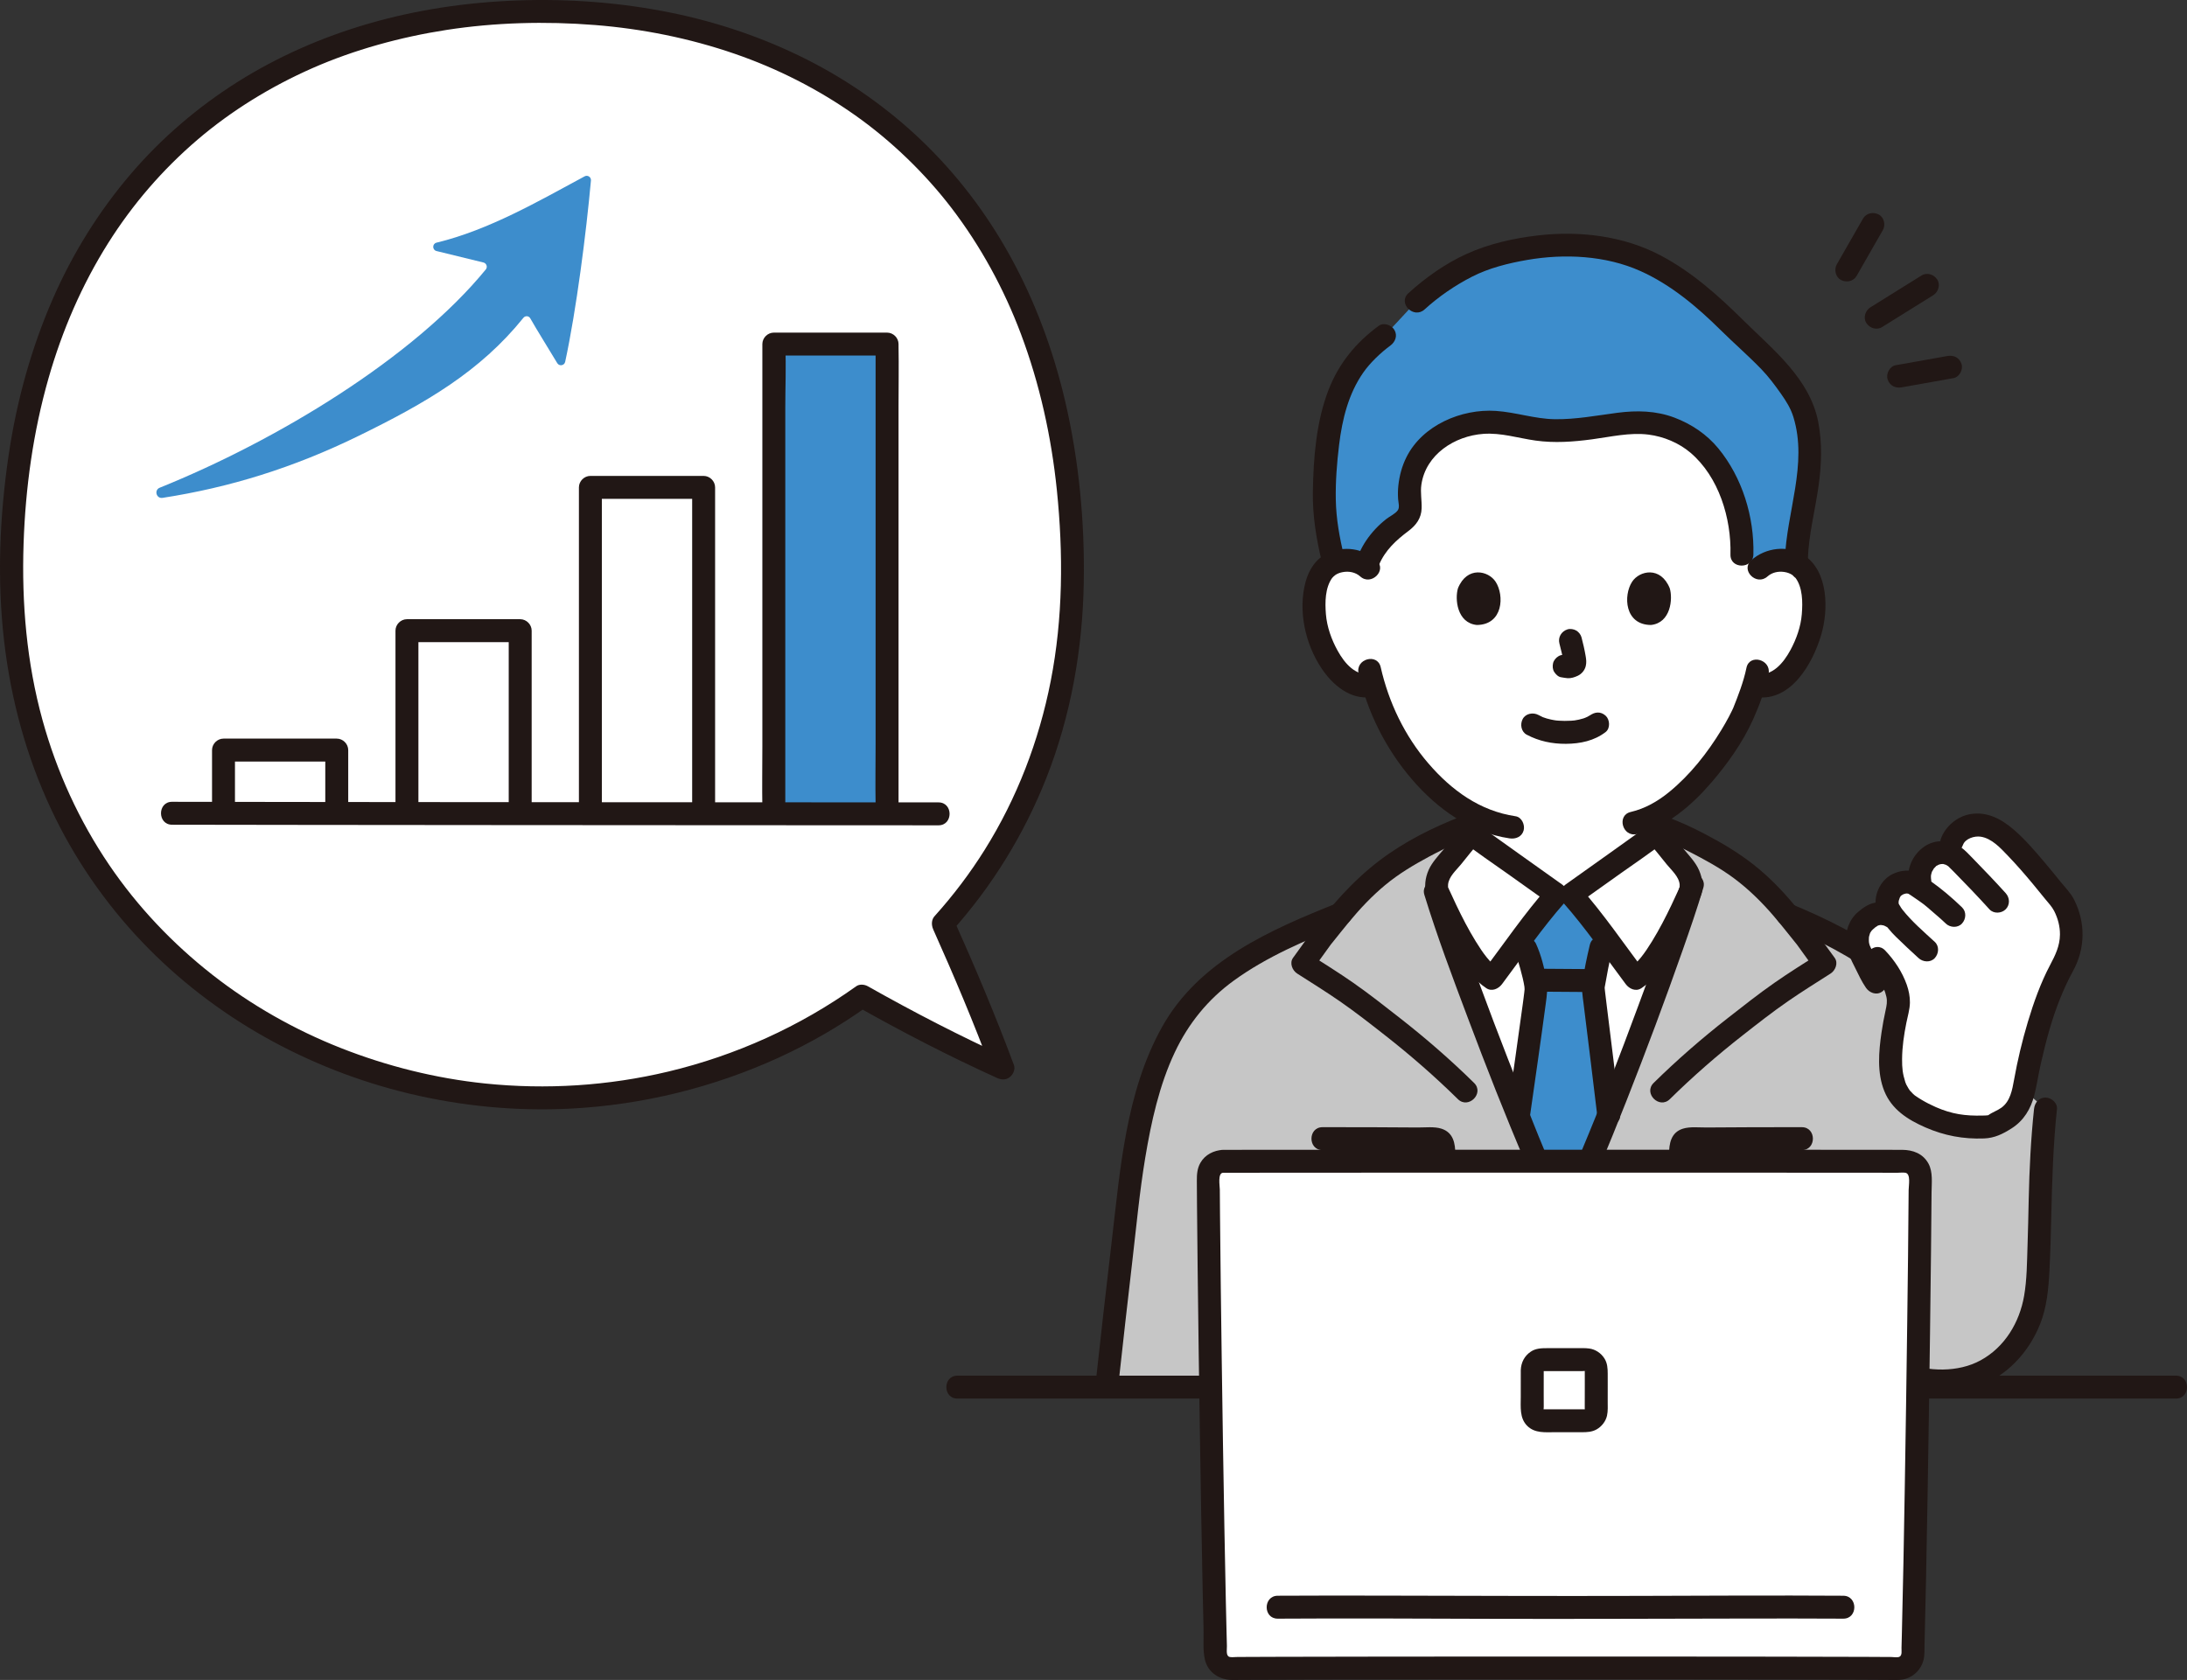 <?xml version="1.0" encoding="UTF-8"?><svg id="b" xmlns="http://www.w3.org/2000/svg" width="457.739" height="351.719" viewBox="0 0 457.739 351.719"><rect x="0" y="0" width="457.739" height="351.719" fill="#333333" stroke="none"/><defs><style>.d{fill:none;}.d,.e,.f,.g,.h{stroke-width:0px;}.e{fill:#211715;}.f{fill:#fff;}.g{fill:#3d8dcc;}.h{fill:#c6c6c6;}</style></defs><g id="c"><path class="f" d="M311.417,217.442c-4.687-12.257-9.015-24.314-10.976-30.72h.45c-.598-1.613.175-3.848,1.227-5.066,1.786-2.069,4.037-5.061,5.862-7.103.776.628,16.591,11.874,17.79,12.724h3.092c1.199-.85,17.014-12.096,17.79-12.724,1.826,2.042,4.076,5.035,5.862,7.103,1.051,1.218,1.825,3.454,1.23,5.066-4.784,15.444-20.2,56.35-25.682,66.448l-1.596-.007c-3.17-5.745-9.374-20.879-15.05-35.721Z"/><path class="f" d="M364.584,116.095c.177-5.348-1.047-10.718-3.592-15.762-1.423-2.82-3.295-5.58-6.157-7.801-2.861-2.22-6.816-3.864-11.08-4.04-2.081-.086-4.157.173-6.199.463-4.978.707-10.063,1.612-15.073,1.026-3.336-.39-6.5-1.432-9.875-1.579-5.528-.241-10.889,2.068-13.926,5.31-3.037,3.242-3.981,7.276-3.627,11.145.096,1.046.268,2.145-.344,3.101-.474.741-1.364,1.303-2.173,1.885-3.346,2.405-5.661,5.508-6.529,8.811-1.268-1.012-2.855-1.397-4.231-1.349-3.315.117-4.725,1.91-5.332,2.962-1.812,3.142-1.735,8.932-.519,12.514.861,2.537,2.272,6.418,5.673,9.201,1.508,1.234,3.78,2.014,5.882,1.472,1.541,5.234,4.33,11.551,9.23,17.415,3.521,4.214,7.207,7.429,11.266,9.559.004,2.311.004,4.125.004,4.125.776.628,16.591,11.874,17.79,12.724h3.092c1.199-.85,17.014-12.096,17.79-12.724v-4.052c9.604-5.175,17.178-18.228,18.554-21.961.472-.984,1.245-3.009,1.871-5.077.333.056.521.088.521.088,1.972.333,4.035-.422,5.436-1.569,3.401-2.783,4.812-6.664,5.673-9.201,1.216-3.582,1.293-9.372-.519-12.514-.607-1.053-2.017-2.845-5.332-2.962-1.523-.054-3.303.423-4.624,1.693l-3.648-2.902Z"/><path class="h" d="M346.652,174.552c1.826,2.042,4.076,5.035,5.862,7.103,1.051,1.218,1.825,3.454,1.227,5.066l.45-1.476c-4.18,14.124-20.462,57.485-26.129,67.923l-1.596-.007c-5.787-10.49-21.69-52.278-26.025-66.441h.45c-.598-1.613.175-3.848,1.227-5.066,1.786-2.069,4.037-5.061,5.862-7.103l-1.44-1.344-2.434.942c-4.279,1.998-9.981,5.026-13.007,7.217-4.66,3.374-7.638,6.565-10.457,9.975-14.515,5.769-26.731,11.568-33.729,22.196-4.93,7.49-7.87,17.38-9.86,30.27-1.44,11.07-3.58,29.68-5.38,46.13l-.046.469c44.198.002,125.324.002,178.81.002-.002-1.052-.002-1.716-.002-1.716,7.292-1.122,13.151-7.385,15.039-14.517.865-3.267,1.014-6.675,1.159-10.052.558-13.001.151-19.44,1.487-31.94l-33.217-29.275c-5.905-4.486-13.038-8.194-20.771-11.392-2.863-3.475-5.862-6.717-10.601-10.148-3.026-2.191-8.728-5.219-13.007-7.217l-2.721-.942-1.153,1.344Z"/><path class="g" d="M335.603,236.1c.357-.882.719-1.781,1.085-2.696-1.483-12.572-3.228-26.088-3.228-26.534,0-.84,1.129-6.431,1.601-8.4,0,0,.229-.956.615-2.563-2.612-3.454-5.314-6.945-6.814-8.633h-3.092c-1.611,1.812-4.606,5.703-7.389,9.394.642,1.323,1.021,2.103,1.021,2.103.643,1.326,2.074,6.733,2.1,8.242.013.73-1.827,13.566-3.687,26.68,3.491,8.587,6.666,15.869,8.652,19.467l1.596.007c1.736-3.197,4.467-9.482,7.541-17.069Z"/><path class="e" d="M234.074,289.937c.947-8.649,1.918-17.296,2.925-25.939.839-7.201,1.509-14.47,2.702-21.623,1.253-7.512,2.927-15.177,6.2-22.099,2.835-5.994,6.916-11.043,12.294-14.948,7.005-5.087,15.099-8.494,23.097-11.677,1.204-.479,2.047-1.604,1.676-2.952-.315-1.145-1.741-2.158-2.952-1.676-14.076,5.602-29.059,12.114-36.79,25.97-7.603,13.628-8.768,29.825-10.559,45.014-1.176,9.971-2.3,19.949-3.392,29.93-.141,1.29,1.204,2.4,2.4,2.4,1.415,0,2.258-1.106,2.4-2.4h0Z"/><path class="e" d="M455.42,288.008c-5.573,0-11.145,0-16.718,0-8.044,0-16.089,0-24.133,0-9.775,0-19.549,0-29.324,0-10.91,0-21.821,0-32.731,0-11.281,0-22.562,0-33.843,0-11.07,0-22.14,0-33.21,0-10.092,0-20.184,0-30.276,0-8.522,0-17.045,0-25.567,0-6.208,0-12.415,0-18.623,0-3.262,0-6.523,0-9.785,0-.274,0-.547,0-.821,0-3.089,0-3.094,4.8,0,4.8,2.435,0,4.87,0,7.304,0,5.575,0,11.15,0,16.725,0,7.995,0,15.989,0,23.984,0,9.805,0,19.61,0,29.414,0,10.859,0,21.718,0,32.577,0,11.328,0,22.656,0,33.984,0,11.028,0,22.056,0,33.084,0,10.144,0,20.288,0,30.432,0,8.501,0,17.003,0,25.504,0,6.233,0,12.466,0,18.699,0,1.108,0,2.215,0,3.323,0,3.089,0,3.094-4.8,0-4.8h0Z"/><path class="e" d="M425.721,232.183c-.665,6.288-.972,12.584-1.112,18.904-.072,3.242-.136,6.485-.247,9.726-.119,3.48-.118,7.038-.713,10.477-.967,5.585-4.043,10.74-9.107,13.508-4.736,2.589-10.963,2.37-15.917.537-5.588-2.067-10.567-5.7-15.201-9.363-1.016-.803-2.403-.992-3.394,0-.834.834-1.022,2.586,0,3.394,4.684,3.702,9.499,7.201,14.979,9.634,5.803,2.576,12.7,3.437,18.812,1.325,6.157-2.127,10.802-7.161,13.182-13.135,1.414-3.55,1.757-7.439,1.949-11.223.19-3.749.295-7.502.379-11.255.17-7.531.399-15.032,1.191-22.529.137-1.291-1.201-2.4-2.4-2.4-1.411,0-2.263,1.105-2.4,2.4h0Z"/><path class="e" d="M373.476,193.822c7.113,2.952,14.057,6.505,20.217,11.158,1.035.782,2.684.165,3.284-.861.719-1.23.177-2.5-.861-3.284-6.508-4.916-13.856-8.527-21.363-11.642-1.198-.497-2.639.537-2.952,1.676-.379,1.381.474,2.453,1.676,2.952h0Z"/><path class="e" d="M306.283,172.855c-1.158,1.308-2.248,2.674-3.342,4.035-1.084,1.349-2.353,2.642-3.298,4.091s-1.489,3.338-1.32,5.066c.095.974.46,1.791.856,2.662,1.863,4.094,3.806,8.182,6.279,11.949,1.535,2.339,3.272,4.669,5.633,6.233,1.169.774,2.542.128,3.284-.861,4.301-5.738,8.361-11.699,13.094-17.057,1.089-1.232.823-2.841-.486-3.769-2.986-2.117-5.966-4.243-8.946-6.368-1.928-1.375-3.856-2.751-5.781-4.132-.66-.473-1.319-.947-1.977-1.423-.278-.201-1.526-1.16-.6-.424-1.014-.806-2.404-.99-3.394,0-.836.836-1.02,2.583,0,3.394,2.927,2.326,6.072,4.407,9.114,6.577s6.103,4.354,9.161,6.522l-.486-3.769c-5.005,5.666-9.314,11.984-13.845,18.029l3.284-.861c-.119-.076-.235-.156-.349-.239.194.155.181.142-.04-.038-.243-.206-.476-.423-.703-.647-.434-.43-.839-.889-1.227-1.361-.792-.965-1.611-2.219-2.333-3.392-1.514-2.46-2.841-5.035-4.084-7.641-.433-.909-.854-1.823-1.271-2.74-.138-.304-.299-.607-.418-.919-.027-.069-.082-.137-.098-.208.123.526.078-.207.087-.331.123-1.699,1.745-3.066,2.734-4.293,1.272-1.577,2.524-3.171,3.867-4.688,2.041-2.306-1.342-5.713-3.394-3.394Z"/><path class="e" d="M344.955,176.249c1.343,1.517,2.596,3.111,3.867,4.688.989,1.226,2.611,2.595,2.734,4.293.009.124-.036.857.087.331-.016.068-.073.143-.098.208-.12.312-.28.614-.418.919-.416.917-.837,1.831-1.271,2.74-1.243,2.606-2.57,5.18-4.084,7.641-.722,1.173-1.542,2.427-2.333,3.392-.387.472-.793.931-1.227,1.361-.226.224-.46.441-.703.647-.221.18-.234.193-.04.038-.114.083-.23.162-.349.239l3.284.861c-4.531-6.044-8.839-12.363-13.845-18.029l-.486,3.769c3.058-2.168,6.11-4.345,9.161-6.522s6.187-4.251,9.114-6.577c1.016-.807.843-2.551,0-3.394-1.003-1.003-2.376-.809-3.394,0,.923-.734-.324.224-.6.424-.658.476-1.317.95-1.977,1.423-1.924,1.381-3.852,2.757-5.781,4.132-2.98,2.125-5.96,4.251-8.946,6.368-1.309.928-1.574,2.537-.486,3.769,4.733,5.358,8.793,11.319,13.094,17.057.743.991,2.103,1.643,3.284.861,4.199-2.782,6.823-7.855,9.062-12.216.927-1.806,1.793-3.642,2.633-5.49.232-.512.484-1.019.697-1.539.714-1.744.416-3.73-.308-5.419-.766-1.786-2.202-3.186-3.409-4.684-1.271-1.577-2.524-3.171-3.867-4.688-2.052-2.318-5.436,1.087-3.394,3.394Z"/><path class="e" d="M332.993,202.893c-3.712-.001-7.423-.078-11.134-.079-1.255,0-2.458,1.104-2.4,2.4s1.055,2.399,2.4,2.4c3.712.001,7.423.078,11.134.079,1.255,0,2.458-1.104,2.4-2.4s-1.055-2.4-2.4-2.4h0Z"/><path class="e" d="M332.746,197.833c-.608,2.563-1.158,5.166-1.537,7.773-.22,1.512.032,2.902.218,4.416.959,7.795,1.94,15.587,2.861,23.386.152,1.287.994,2.4,2.4,2.4,1.179,0,2.553-1.104,2.4-2.4-.911-7.717-1.88-15.426-2.83-23.138-.11-.893-.222-1.785-.324-2.679-.024-.214-.045-.429-.069-.643-.006-.052.005-.111-.002-.162-.084-.565-.087.417.002-.087.449-2.541.915-5.079,1.511-7.591.712-3.004-3.915-4.285-4.629-1.276h0Z"/><path class="e" d="M317.329,199.984c.097.214.079.169-.055-.133.049.127.096.255.141.384.072.23.155.456.228.685.205.643.391,1.292.567,1.943.346,1.281.687,2.582.881,3.896-.074-.496.01.169.006.36-.005.195-.038.392-.059.585-.041.37-.089.739-.137,1.109-.031.242-.063.484-.095.726-.01.078-.11.829-.059.449-1.013,7.543-2.114,15.075-3.183,22.611-.182,1.282.314,2.578,1.676,2.952,1.125.309,2.769-.385,2.952-1.676,1.123-7.916,2.279-15.828,3.336-23.753.228-1.713.446-3.15.153-4.865-.441-2.585-1.107-5.307-2.209-7.696-.543-1.177-2.242-1.47-3.284-.861-1.208.707-1.406,2.102-.861,3.284h0Z"/><path class="e" d="M351.876,184.608c-2.613,8.804-5.835,17.445-9.019,26.054-3.805,10.291-7.728,20.549-11.986,30.662.097-.231-.214.506-.253.597-.113.265-.226.531-.339.796-.234.546-.47,1.092-.707,1.637-.433.993-.872,1.984-1.322,2.97-.713,1.563-1.443,3.122-2.26,4.634l2.072-1.189-1.596-.007,2.072,1.189c-4.028-7.335-6.845-14.948-9.927-22.657-4.04-10.103-7.906-20.279-11.563-30.526-1.5-4.203-2.984-8.417-4.293-12.684-.904-2.944-5.539-1.689-4.629,1.276,2.68,8.733,5.915,17.311,9.131,25.857,3.821,10.154,7.769,20.269,12.046,30.24,1.579,3.682,3.16,7.401,5.09,10.917.405.738,1.243,1.185,2.072,1.189l1.596.007c.822.004,1.676-.455,2.072-1.189,1.652-3.057,3.021-6.274,4.386-9.467,2.056-4.812,4.018-9.664,5.935-14.534,4.105-10.427,8.036-20.928,11.745-31.503,1.509-4.304,3.007-8.62,4.305-12.994.881-2.968-3.75-4.235-4.629-1.276h0Z"/><path class="e" d="M377.121,235.987c-6.643,0-13.286.001-19.928.064-1.567.015-3.456-.22-4.965.252-2.501.782-2.895,3.116-2.898,5.386-.002,2.106-.043,4.217-.007,6.323.042,2.488,1.614,4.353,4.156,4.515,4.228.269,8.544.071,12.782.073,3.089,0,3.094-4.799,0-4.8-3.274,0-6.548-.019-9.823-.045-.771-.006-1.542-.013-2.313-.021-.108-.001-.391-.052-.487-.005-.347.172.059-.118.162.078-.006-.012.344.404.278.384.061.269.076.21.045-.178v-.352c.002-1.797.005-3.594.007-5.391,0-.438.001-.877.001-1.315,0-.148.039-.372,0-.514-.103-.381.046.05-.09.156-.335.259-.77.28-.181.297.312.009.628-.01.94-.014,1.453-.02,2.907-.033,4.36-.044,3.166-.023,6.331-.034,9.497-.04,2.821-.006,5.643-.007,8.464-.007,3.089,0,3.094-4.8,0-4.8h0Z"/><path class="e" d="M276.807,240.787c5.298,0,10.595.004,15.893.034,1.45.008,2.901.018,4.351.033.599.006,1.197.013,1.796.02.32.004.64.009.961.014.13.002.26.004.391.006.362.024.337,0-.074-.072-.19-.292-.272-.811-.326-.216-.032.349,0,.733.001,1.083.001.939.002,1.878.003,2.818,0,.804.002,1.608.003,2.413,0,.351-.049.743.001,1.092-.03.443,0,.449.09.019.13-.201.314-.302.554-.304-1.29.128-2.4,1.011-2.4,2.4,0,1.198,1.102,2.529,2.4,2.4,2.551-.254,4.1-1.953,4.156-4.515.046-2.105-.005-4.217-.007-6.323-.003-2.294-.397-4.573-2.898-5.386-1.494-.485-3.409-.237-4.965-.252-6.642-.063-13.286-.064-19.928-.064-3.089,0-3.094,4.8,0,4.8h0Z"/><path class="e" d="M329.586,266.981v-13.807c0-1.255-1.104-2.458-2.4-2.4s-2.4,1.055-2.4,2.4v13.807c0,1.255,1.104,2.458,2.4,2.4s2.4-1.055,2.4-2.4h0Z"/><path class="e" d="M349.502,230.115c4.82-4.745,9.896-9.17,15.218-13.342,3.121-2.446,6.247-4.903,9.51-7.158,2.916-2.016,5.924-3.887,8.911-5.794,1.013-.647,1.646-2.197.861-3.284-2.757-3.818-5.542-7.567-8.56-11.188-2.524-3.028-5.269-5.836-8.366-8.284-3.121-2.467-6.489-4.477-10.003-6.331-2.82-1.488-5.622-2.799-8.629-3.84-2.925-1.013-4.182,3.623-1.276,4.629.816.282,1.637.552,2.448.847.203.074.314.135.031.008.404.182.802.381,1.2.575.906.44,1.807.891,2.702,1.352,3.215,1.656,6.436,3.394,9.344,5.555,3.08,2.288,5.827,4.992,8.322,7.9,1.169,1.361,2.289,2.763,3.41,4.163.28.349.559.698.839,1.047.122.152.241.305.366.455.046.055.457.568.128.137.132.172.254.352.381.528l3.517,4.871.861-3.284c-3.115,1.99-6.254,3.941-9.287,6.056-3.354,2.338-6.571,4.884-9.791,7.401-5.433,4.248-10.616,8.749-15.532,13.588-2.205,2.17,1.19,5.564,3.394,3.394h0Z"/><path class="e" d="M308.524,226.72c-4.916-4.839-10.099-9.34-15.532-13.588-3.22-2.518-6.437-5.063-9.791-7.401-3.033-2.115-6.172-4.066-9.287-6.056l.861,3.284,3.037-4.206c.225-.312.449-.624.675-.935.05-.069.098-.14.15-.208.028-.038.103-.129-.023.034-.173.224.267-.321.31-.373,1.141-1.416,2.266-2.845,3.426-4.246,2.309-2.789,4.787-5.422,7.576-7.738,2.812-2.336,5.931-4.194,9.143-5.923,1.893-1.019,3.826-1.949,5.749-2.908.352-.176-.278.092.23-.111.266-.106.534-.207.801-.31l1.331-.515c1.208-.467,2.044-1.613,1.676-2.952-.317-1.154-1.737-2.147-2.952-1.676-5.998,2.32-12.011,5.337-17.144,9.239-5.644,4.291-10.426,9.736-14.569,15.473l-3.56,4.93c-.78,1.081-.147,2.64.861,3.284,2.986,1.907,5.995,3.779,8.911,5.794,3.263,2.255,6.389,4.712,9.51,7.158,5.323,4.172,10.398,8.597,15.218,13.342,2.203,2.169,5.6-1.223,3.394-3.394h0Z"/><path class="f" d="M327.394,242.698c-30.411.22-60.674.397-71.42.433-1.71.006-3.086,1.393-3.08,3.103.062,17.458.904,77.879,1.546,100.087.049,1.696,1.451,3.029,3.147,3.003,9.711-.15,39.789-.057,69.807.045,30.019-.103,60.096-.195,69.807-.045,1.696.026,3.098-1.308,3.147-3.003.641-22.208,1.484-82.629,1.546-100.087.006-1.71-1.37-3.097-3.08-3.103-10.746-.037-41.009-.213-71.42-.433Z"/><path class="e" d="M255.974,240.731c-1.929.11-3.753.999-4.736,2.729-.669,1.177-.746,2.439-.739,3.753.008,1.664.02,3.327.033,4.991.036,4.521.084,9.042.136,13.562.134,11.625.295,23.249.476,34.873.175,11.255.364,22.51.606,33.763.049,2.271.1,4.542.156,6.813.049,1.998-.178,4.286.279,6.239.646,2.762,3.097,4.279,5.817,4.264.626-.003,1.251-.012,1.877-.016,5.171-.034,10.343-.041,15.515-.051,8.24-.016,16.48-.024,24.719-.03,9.679-.007,19.357-.01,29.036-.009,9.627,0,19.255.004,28.882.012,7.95.007,15.9.015,23.85.033,4.688.01,9.377.014,14.065.054,1.022.009,2.026.052,3.019-.267,1.749-.561,3.147-2.051,3.61-3.828.283-1.084.204-2.302.234-3.417.118-4.431.215-8.862.305-13.293.236-11.583.427-23.166.601-34.75.171-11.35.325-22.701.448-34.051.045-4.141.086-8.283.114-12.425.013-1.978.327-4.29-.652-6.078-1.148-2.096-3.255-2.867-5.519-2.873-4.4-.011-8.799-.011-13.199-.013-7.77-.004-15.54-.007-23.31-.008-9.59-.002-19.18-.003-28.769-.003-9.869,0-19.737,0-29.606.002-8.573.001-17.146.003-25.719.007-5.82.002-11.641.005-17.461.012-1.355.002-2.71.003-4.066.007-3.088.01-3.094,4.81,0,4.8,3.78-.013,7.559-.011,11.339-.014,7.196-.005,14.392-.007,21.589-.009,9.174-.002,18.348-.004,27.522-.004,9.714,0,19.427,0,29.141,0,8.815,0,17.629.003,26.444.005,6.477.002,12.954.005,19.431.01,1.912.002,3.825.003,5.737.007.513,0,1.134-.094,1.638.004,1.16.225.671,2.661.665,3.607-.059,9.189-.174,18.377-.293,27.565-.152,11.757-.326,23.513-.525,35.269-.17,10.079-.349,20.158-.603,30.236-.023.929-.048,1.858-.073,2.787-.017.602.18,1.573-.442,1.872-.411.197-1.234.047-1.703.043-1.813-.015-3.627-.022-5.44-.029-6.344-.024-12.687-.034-19.031-.043-8.733-.012-17.467-.019-26.2-.022-9.644-.004-19.288-.005-28.933-.002-9.076.002-18.152.008-27.228.018-7.028.008-14.057.018-21.085.038-2.284.007-4.568.014-6.852.026-.754.004-1.507.009-2.261.015-.483.004-1.366.153-1.714-.142-.496-.421-.287-1.563-.304-2.168-.026-.943-.05-1.887-.073-2.83-.054-2.153-.103-4.307-.15-6.46-.112-5.141-.211-10.282-.304-15.423-.212-11.748-.394-23.496-.557-35.245-.14-10.14-.27-20.28-.36-30.42-.015-1.724-.029-3.448-.04-5.172-.005-.813-.48-3.453.666-3.519,3.071-.176,3.091-4.977,0-4.8Z"/><path class="e" d="M267.434,338.885c14.668-.091,29.337-.014,44.004.031,17.769.054,35.537-.027,53.307-.054,7.016-.011,14.032-.021,21.048.023,3.089.019,3.093-4.781,0-4.8-14.336-.089-28.674-.013-43.01.032-17.947.057-35.893-.029-53.84-.056-7.169-.01-14.339-.021-21.508.023-3.088.019-3.094,4.819,0,4.8h0Z"/><path class="e" d="M318.298,286.805c-.004,1.879-.006,3.758-.002,5.637.004,2.119-.287,4.447,1.358,6.082,1.596,1.586,3.788,1.325,5.843,1.323,1.85-.002,3.7-.001,5.551.003,1.087.003,2.136-.04,3.113-.586,1.052-.589,1.918-1.679,2.182-2.863.223-1,.146-2.074.149-3.093.003-.99.004-1.979.004-2.969,0-.904,0-1.808-.002-2.713-.002-1.131-.06-2.231-.687-3.22-.709-1.118-1.874-1.905-3.188-2.082-.863-.116-1.738-.074-2.607-.074-2.064,0-4.129,0-6.193,0-1.203,0-2.39.034-3.43.734-1.315.885-2.019,2.249-2.089,3.821-.056,1.256,1.144,2.456,2.4,2.4,1.348-.06,2.34-1.055,2.4-2.4.027-.61-.142.486.037-.078l-.097.251c.142-.222.119-.202-.069.062.158-.1.266-.125-.088.038.496-.229-.488.008.071-.044-.678.063.247.017.415.017.372,0,.744,0,1.116,0,1.537,0,3.073,0,4.61,0,.717,0,1.435,0,2.152,0,.204,0,.686-.078.872.008l-.279-.025c.256.083.229.067-.08-.046.492.202-.342-.204.063.053l-.16-.212c.128.231.126.197-.007-.101.173.545.05-.514.037.078-.007.305.001.611.002.917.001.763.002,1.525.002,2.288,0,1.577-.001,3.154-.01,4.73,0,.072.045.523-.004.567l.052-.27c-.021.118-.052.234-.093.347.105-.101.069-.464.004-.103l.158-.213c-.192.179-.163.166.086-.039-.55.144.381-.063.014.016-.352.075.604.023.007.007-.348-.009-.697-.002-1.045-.003-1.511-.003-3.022-.004-4.533-.003-.74,0-1.48.001-2.219.003-.3,0-.6.001-.9.002-.119,0-.415.048-.519-.006.305.047.37.047.193,0-.171-.054-.116-.029.164.074-.54-.228.413.272-.065-.05.187.264.209.285.067.063l.096.252-.053-.171c-.058-.266-.053-.235.013.094-.072-.065-.004-.655-.005-.763-.004-.847-.006-1.695-.008-2.542-.002-1.732,0-3.464.003-5.196.003-1.255-1.106-2.458-2.4-2.4-1.303.058-2.397,1.054-2.4,2.4Z"/><path class="g" d="M296.47,63.085c3.528-3.25,9.151-6.943,12.951-8.376,12.881-4.86,28.125-4.617,38.582,1.778,10.584,6.472,11.904,9.57,21.099,17.898,2.58,2.337,4.594,5.2,6.579,8.06,3.265,4.705,3.456,12.04,2.752,17.723-.742,5.991-2.482,11.868-2.454,17.92-.785-.425-1.803-.737-3.122-.784-1.523-.054-3.303.423-4.624,1.693l-3.648-2.902c.177-5.348-1.047-10.718-3.592-15.762-1.423-2.82-3.295-5.58-6.157-7.801-2.861-2.22-6.816-3.864-11.08-4.04-2.081-.086-4.157.173-6.199.463-4.978.707-10.063,1.612-15.073,1.026-3.336-.39-6.5-1.432-9.875-1.579-5.528-.241-10.889,2.068-13.926,5.31-3.037,3.242-3.981,7.276-3.627,11.145.096,1.046.268,2.145-.344,3.101-.474.741-1.364,1.303-2.173,1.885-3.348,2.406-5.663,5.511-6.528,8.812-1.268-1.013-2.856-1.398-4.233-1.35-1.039.037-1.891.238-2.589.529-1.544-6.094-2.201-10.654-1.965-16.247.701-16.596,3.661-24.83,12.558-31.298l6.69-7.203Z"/><path class="e" d="M281.332,116.519c-.958-3.915-1.673-7.845-1.749-11.884-.072-3.818.227-7.688.687-11.477.66-5.431,1.968-10.713,5.063-15.16,1.388-1.994,3.601-4.129,5.657-5.637,1.044-.765,1.564-2.083.861-3.284-.602-1.03-2.233-1.632-3.284-.861-4.775,3.501-8.36,7.874-10.506,13.417-2.573,6.644-3.16,14.22-3.28,21.281-.085,5.037.728,10.002,1.921,14.882.734,2.999,5.364,1.729,4.629-1.276h0Z"/><path class="e" d="M298.167,64.782c2.96-2.697,6.34-5.013,9.901-6.841s7.64-2.84,11.574-3.52c7.778-1.346,16.425-.944,23.705,2.327,6.365,2.86,11.829,7.456,16.745,12.324,2.806,2.779,5.818,5.383,8.558,8.221,1.521,1.576,2.828,3.327,4.086,5.115,1.095,1.555,2.056,3.067,2.62,4.896,3.046,9.872-1.453,19.947-1.776,29.854-.101,3.09,4.699,3.086,4.8,0,.17-5.212,1.516-10.262,2.242-15.405.627-4.441.79-8.921-.053-13.348-1.73-9.09-9.408-15.135-15.632-21.289-5.257-5.198-10.74-10.121-17.326-13.614-7.798-4.135-17.055-5.227-25.743-4.21-5.113.599-10.269,1.753-14.971,3.896-4.406,2.008-8.554,4.948-12.124,8.201-2.288,2.085,1.114,5.472,3.394,3.394h0Z"/><path class="e" d="M288.625,118.25c1.327-3.085,3.538-5.108,6.169-7.088,1.602-1.205,2.678-2.649,2.754-4.721.061-1.669-.297-3.294-.054-4.972.916-6.319,6.967-10.21,13-10.637,3.718-.263,7.253.895,10.897,1.406,3.95.554,7.87.266,11.807-.258,3.886-.517,7.935-1.491,11.87-.986,3.144.404,6.315,1.722,8.739,3.779,5.948,5.05,8.574,13.742,8.378,21.323-.08,3.09,4.72,3.088,4.8,0,.203-7.857-2.312-16.101-7.331-22.212-2.427-2.955-5.634-5.105-9.195-6.451-3.864-1.46-7.908-1.538-11.958-1.008-4.353.57-8.694,1.406-13.102,1.341-4.188-.062-8.168-1.466-12.332-1.738-7.194-.471-15.332,2.99-18.681,9.65-.955,1.899-1.485,3.873-1.712,5.98-.101.938-.113,1.884-.049,2.825.048.698.36,1.716-.047,2.32-.511.76-1.707,1.292-2.421,1.856-.81.64-1.577,1.329-2.281,2.084-1.397,1.5-2.584,3.2-3.395,5.086-.512,1.19-.353,2.573.861,3.284,1.012.592,2.769.336,3.284-.861h0Z"/><path class="d" d="M296.47,64.48c8.47-9.438,19.729-12.047,30.825-12.047,11.64,0,21.841,3.305,31.128,10.232,2.076,1.548,6.141,5.324,8.773,9.136,5.687,5.566,10.225,17.727,9.885,29.786-.045,4.71-.4,10.099-1.823,15.571"/><path class="d" d="M279.174,117.157c-1.423-5.76-2.023-10.187-1.796-15.571.701-16.596,4.57-24.083,12.558-31.298"/><path class="d" d="M346.063,150.788c-.587-1.217-1.335-2.355-2.219-3.377"/><path class="e" d="M319.56,153.826c2.553,1.348,5.301,1.92,8.188,1.902,2.981-.019,5.944-.626,8.325-2.482.995-.775.875-2.591,0-3.394-1.055-.969-2.332-.827-3.394,0,.744-.58.234-.183.042-.061-.161.103-.327.199-.497.288-.224.117-.779.249-.107.074-.231.06-.457.176-.685.249-.626.201-1.268.334-1.917.437.358-.057.127-.018-.099.005-.188.019-.376.034-.565.046-.454.029-.908.041-1.362.038-.407-.002-.814-.016-1.22-.044-.186-.013-.373-.028-.559-.046-.084-.008-.766-.128-.186-.018-.604-.114-1.201-.221-1.79-.397-.251-.075-.495-.165-.743-.25-.585-.2.429.213-.1-.037-.307-.145-.61-.296-.91-.454-1.11-.586-2.66-.318-3.284.861-.586,1.109-.324,2.658.861,3.284h0Z"/><path class="e" d="M326.386,134.722c.35,1.335.686,2.691.887,4.057l-.086-.638c.024.187.034.372.015.56l.086-.638c-.013.087-.032.169-.062.252l.242-.573c-.026.059-.053.109-.089.162l.375-.486c-.042.051-.081.09-.133.131l.486-.375c-.103.066-.211.119-.321.17l.573-.242c-.177.074-.352.128-.542.158l.638-.086c-.171.02-.338.019-.508,0l.638.086c-.192-.027-.38-.073-.572-.099-.319-.1-.638-.114-.957-.043-.319.014-.617.109-.892.285-.498.291-.973.862-1.103,1.434-.14.614-.11,1.304.242,1.849.312.484.835,1.022,1.434,1.103.465.063.916.18,1.389.201.74.032,1.423-.197,2.082-.501.822-.378,1.466-1.135,1.684-2.019.186-.751.108-1.386-.019-2.139-.221-1.307-.523-2.602-.859-3.885-.152-.579-.588-1.133-1.103-1.434s-1.273-.429-1.849-.242c-1.25.404-2.018,1.651-1.676,2.952h0Z"/><path class="e" d="M305.156,123.148c-.678,2.202-.236,7.267,3.935,7.698,5.513-.033,5.807-6.157,3.951-9.036-1.519-2.357-5.988-3.338-7.886,1.338Z"/><path class="e" d="M349.475,123.148c.678,2.202.236,7.267-3.935,7.698-5.513-.033-5.807-6.157-3.951-9.036,1.519-2.357,5.987-3.338,7.886,1.338Z"/><path class="e" d="M288.097,117.3c-2.79-2.503-6.794-3.089-10.204-1.502-2.464,1.148-3.949,3.466-4.638,6.028-1.614,6.004-.082,12.974,3.337,18.098,2.316,3.471,5.983,6.616,10.442,6.026,1.285-.17,2.4-.981,2.4-2.4,0-1.165-1.106-2.571-2.4-2.4-3.33.441-5.589-2.25-7.066-4.915-1.287-2.321-2.244-5.001-2.456-7.655-.197-2.471-.188-5.532,1.342-7.627.095-.132.076-.106-.055.078.1-.115.204-.227.313-.333.047-.042.531-.427.305-.268.496-.349,1.019-.538,1.614-.648,1.302-.241,2.671.015,3.671.912,2.294,2.057,5.699-1.326,3.394-3.394h0Z"/><path class="e" d="M369.929,120.694c.953-.855,2.239-1.128,3.491-.95.65.093,1.257.308,1.794.686-.146-.102.829.86.506.444,1.605,2.064,1.597,5.236,1.399,7.707-.207,2.598-1.132,5.212-2.37,7.496-1.472,2.717-3.759,5.522-7.152,5.073-1.287-.17-2.4,1.225-2.4,2.4,0,1.438,1.109,2.229,2.4,2.4,7.305.967,11.8-7.073,13.565-12.979,1.564-5.23,1.546-13.307-3.526-16.686-3.407-2.27-8.14-1.642-11.102,1.015-2.304,2.067,1.099,5.452,3.394,3.394h0Z"/><path class="e" d="M365.533,139.82c-.613,2.97-1.768,5.888-2.773,8.416-.135.34.234-.486-.007.008-.082.169-.156.342-.237.511-.201.423-.413.841-.632,1.255-.503.956-1.042,1.893-1.603,2.815-2.94,4.828-6.523,9.387-10.911,12.981-2.39,1.957-5.08,3.496-8.055,4.187-3.008.698-1.735,5.328,1.276,4.629,6.26-1.454,11.478-6.003,15.569-10.758,3.392-3.942,6.55-8.372,8.707-13.127.156-.343.302-.692.446-1.04.042-.101.249-.6.109-.273-.145.341.012-.015.037-.07.138-.305.265-.617.393-.926.175-.422.344-.847.504-1.275.739-1.971,1.379-3.992,1.805-6.056.622-3.015-4.003-4.304-4.629-1.276h0Z"/><path class="e" d="M284.352,140.951c1.865,8.215,5.721,15.891,11.219,22.273,5.319,6.173,12.173,11.078,20.379,12.299,1.28.19,2.58-.32,2.952-1.676.311-1.132-.386-2.76-1.676-2.952-7.492-1.114-13.404-5.427-18.261-11.064-4.962-5.759-8.307-12.761-9.985-20.155-.684-3.011-5.312-1.737-4.629,1.276h0Z"/><path class="e" d="M402.185,57.672c-3.567,2.222-7.135,4.443-10.702,6.665-1.065.663-1.577,2.173-.861,3.284.688,1.068,2.144,1.571,3.284.861,3.567-2.222,7.135-4.443,10.702-6.665,1.065-.663,1.577-2.173.861-3.284-.688-1.068-2.144-1.571-3.284-.861h0Z"/><path class="e" d="M407.599,74.535c-3.616.644-7.232,1.287-10.848,1.931-1.239.221-2.05,1.798-1.676,2.952.431,1.331,1.625,1.913,2.952,1.676l10.848-1.931c1.239-.221,2.05-1.798,1.676-2.952-.431-1.331-1.625-1.913-2.952-1.676h0Z"/><path class="e" d="M389.928,45.769c-1.825,3.187-3.651,6.374-5.476,9.561-.624,1.09-.292,2.675.861,3.284,1.142.603,2.617.303,3.284-.861,1.825-3.187,3.651-6.374,5.476-9.561.624-1.09.292-2.675-.861-3.284-1.142-.603-2.617-.303-3.284.861h0Z"/><path class="f" d="M433.526,196.326c.054-.871.018-1.717-.096-2.525-.189-1.339-1.207-4.217-1.88-5.052-3.551-4.409-6.625-8.264-10.23-11.939-.77-.784-1.886-1.729-2.743-2.416-1.542-1.237-3.581-1.837-5.547-1.633-1.52.158-3.977,1.742-4.495,3.499,0,0-.295,1.002-.721,2.444-1.463-.476-3.006-.129-4.183.867-1.513,1.279-2.149,3.324-1.785,4.96,0,0,.173.776.346,1.552l-1.341-.922c-1.325-.911-3.445-.521-4.737.752-.861.848-1.383,2.781-1.023,3.935.266.853.914,1.703,1.537,2.469-1.572-1.029-2.867-1.355-4.385-.786-.652.244-1.552.992-2.091,1.487-1.488,1.453-1.797,4.176-.951,6.021.459,1.002,2.588,5.384,3.422,6.563l2.719-1.725c1.479,2.394,2.395,5.117,1.84,7.328-2.714,11.818-1.566,17.446,2.474,20.275,3.297,2.309,8.076,4.046,10.701,4.306,1.06.105,5.918.406,6.834-.139,1.8-1.07,3.597-1.695,4.815-3.531,1.002-1.51,1.504-3.334,1.797-5.104.355-2.153,1.571-7.515,2.543-11.026,1.001-3.769,3.482-10.533,5.239-13.5,1.221-2.062,1.816-4.173,1.94-6.158Z"/><path class="e" d="M410.849,176.897c.469-1.327,2.403-1.926,3.706-1.728,2.321.353,4.134,2.359,5.68,3.97,1.824,1.9,3.551,3.889,5.235,5.914.873,1.05,1.734,2.11,2.593,3.172.651.805,1.401,1.573,1.874,2.5.8,1.567,1.23,3.291,1.212,4.939-.025,2.395-.978,4.321-2.069,6.386-1.978,3.74-3.441,7.859-4.653,11.905-1.186,3.958-2.154,8.035-2.884,12.102-.378,2.104-.792,4.496-2.631,5.838-.858.626-1.912.956-2.763,1.58-.539.395.506-.297.019-.005-.056.034-.5.096.063.009-.411.064-.84.066-1.255.076-3.649.09-6.389-.284-9.782-1.76-1.039-.452-2.054-.971-3.027-1.552-.471-.281-.93-.579-1.379-.894-.316-.222.412.37-.056-.044-.121-.108-.245-.212-.363-.324-.213-.202-.41-.415-.604-.635-.292-.331-.044-.05.009.023-.098-.134-.194-.27-.282-.411-.163-.262-.311-.527-.456-.799-.066-.123-.125-.254-.181-.381.205.465-.065-.194-.079-.238-.563-1.777-.683-2.931-.67-4.82.018-2.558.397-5.091.898-7.595.277-1.386.714-2.78.741-4.203.024-1.255-.239-2.563-.655-3.744-.952-2.697-2.557-5.108-4.516-7.178-2.128-2.248-5.518,1.15-3.394,3.394,1.665,1.76,3.098,3.897,3.639,6.288.226,1,.055,1.834-.16,2.816-.338,1.548-.633,3.105-.86,4.673-.58,4.003-.967,8.413.584,12.259s4.873,5.971,8.57,7.591c3.978,1.743,7.963,2.489,12.294,2.326,2.218-.083,3.921-.925,5.78-2.108,2.539-1.615,4.012-4.068,4.751-6.953.544-2.121.848-4.319,1.335-6.457.548-2.4,1.126-4.798,1.812-7.162,1.241-4.277,2.826-8.47,4.962-12.378,2.599-4.755,2.643-10.178.193-14.987-.683-1.341-1.83-2.49-2.771-3.653-1.089-1.347-2.184-2.689-3.302-4.012-2.031-2.403-4.105-4.849-6.492-6.909-2.599-2.242-5.572-3.872-9.126-3.283-2.729.452-5.256,2.587-6.171,5.175-.432,1.222.49,2.626,1.676,2.952,1.326.364,2.519-.45,2.952-1.676h0Z"/><path class="e" d="M419.787,186.98c-2.246-2.477-4.56-4.895-6.894-7.289-.794-.814-1.564-1.656-2.484-2.329-2.22-1.623-5.44-1.69-7.695-.092-2.547,1.805-3.781,4.834-3.182,7.898.249,1.273,1.77,2.001,2.952,1.676,1.329-.365,1.926-1.676,1.676-2.952-.052-.278-.054-.275-.004.008-.01-.145-.013-.29-.009-.435.023-.285.015-.293-.023-.026.024-.149.055-.297.092-.444.056-.221.12-.449.212-.659-.169.386.257-.397.306-.47-.143.16-.12.131.067-.086.108-.122.222-.238.342-.35.349-.351-.138.006.299-.221.138-.084.28-.16.426-.229-.204.089-.172.086.097-.01.152-.043.307-.078.463-.105-.245.039-.221.048.072.027.646.01-.319-.139.319.026.161.038.32.084.476.14-.183-.08-.14-.055.127.077.156.088.307.184.453.288-.246-.199-.315-.252-.207-.16.013.031.1.088.122.112.377.392.778.763,1.159,1.15,2.528,2.568,5.021,5.179,7.442,7.849.871.961,2.509.885,3.394,0,.956-.956.873-2.431,0-3.394h0Z"/><path class="e" d="M410.646,189.958c-2.073-2-4.314-3.907-6.671-5.561-1.049-.736-2.119-1.621-3.381-1.948-1.534-.399-3.147-.108-4.547.586-2.577,1.278-4.094,4.661-3.27,7.45.452,1.529,1.526,2.751,2.505,3.966.476.591.985,1.135,1.525,1.669,1.544,1.529,3.151,2.996,4.748,4.469.923.851,2.493.982,3.394,0,.85-.926.986-2.485,0-3.394-2.345-2.161-4.808-4.26-6.786-6.773-.168-.214-.023-.03.008.011-.095-.128-.189-.258-.279-.39-.152-.223-.265-.485-.425-.698-.223-.296.209.219-.026-.035-.006-.007-.09-.245-.077-.256.015-.014.007.534.017.13.004-.151.013-.31.006-.46-.015-.339-.103.401-.012.064.025-.094.038-.194.061-.289.033-.134.316-.853.075-.352.091-.188.234-.376.31-.566.088-.223-.075.111-.119.145.019-.015.386-.398.17-.193-.211.201.096-.066.162-.108.085-.054.173-.101.258-.153.364-.223.072-.047-.032-.008.123-.046.248-.089.374-.125.092-.026.195-.038.284-.07.321-.114-.403-.004-.067.004.094.002.189-.011.283-.011.128,0,.505.112.234.007-.323-.125.057.023.123.058.246.129-.155-.073-.158-.075.194.138.413.254.611.389.473.322.947.641,1.416.968.259.18.517.362.773.548.13.094.26.19.389.285.088.064.292.218.091.063.554.427,1.074.895,1.603,1.352,1.023.886,2.061,1.756,3.035,2.696.904.873,2.507.967,3.394,0,.867-.944.965-2.463,0-3.394h0Z"/><path class="e" d="M397.216,189.866c-1.537-.818-3.156-1.224-4.888-.857-1.344.285-2.421,1.065-3.45,1.937-1.867,1.584-2.762,4.161-2.494,6.577.206,1.852,1.067,3.441,1.885,5.084.704,1.415,1.379,2.903,2.282,4.205.713,1.03,2.136,1.601,3.284.861,1.024-.66,1.625-2.18.861-3.284-.723-1.044-1.279-2.219-1.851-3.348-.325-.641-.645-1.286-.959-1.933-.131-.27-.261-.54-.39-.811-.051-.108-.261-.632-.169-.352.113.343-.093-.347-.109-.41-.036-.145-.092-.703-.045-.108-.033-.424-.024-.833-.005-1.257.018-.181.011-.129-.021.155.022-.128.049-.254.08-.38.046-.188.106-.37.165-.555.175-.548-.236.361.063-.123.036-.059.423-.646.218-.382-.201.261.251-.24.306-.291.146-.134.301-.26.452-.388.408-.348-.224.115.195-.143.059-.036.703-.464.383-.268-.21.077-.171.065.116-.036.157-.05.317-.091.479-.122-.406.07.184.017.293.021-.467-.019.171.054.284.08.265.098.308.107.13.027.164.076.324.157.482.245,1.108.589,2.662.316,3.284-.861.588-1.112.323-2.654-.861-3.284h0Z"/><path class="f" d="M197.401,193.395c16.499-18.311,27.05-43.146,27.05-73.658C224.451,43.205,176.193,2.402,113.443,2.402S2.435,43.205,2.435,119.737c0,69.99,55.504,110.118,111.008,110.118,23.782,0,47.56-7.374,66.976-21.3,6.405,3.622,22.076,11.713,29.478,15.058-3.64-9.822-8.398-21.067-12.495-30.218Z"/><path class="e" d="M199.098,195.092c8.521-9.49,15.243-20.393,19.919-32.256,5.123-12.997,7.582-26.974,7.816-40.919.212-12.649-.992-25.427-3.857-37.757-2.484-10.692-6.323-21.116-11.649-30.725-4.89-8.822-11.083-16.967-18.368-23.948-7.104-6.808-15.246-12.549-24.023-16.992-9.031-4.571-18.698-7.85-28.614-9.857C129.79.506,118.983-.296,108.248.096c-10.56.386-21.129,1.941-31.28,4.904-9.569,2.793-18.821,6.838-27.257,12.162-8.337,5.262-15.916,11.754-22.325,19.247-6.714,7.849-12.199,16.689-16.33,26.152-4.579,10.488-7.61,21.561-9.271,32.878-1.874,12.769-2.416,25.892-.932,38.73,1.414,12.238,4.64,24.165,9.881,35.328,4.767,10.154,11.219,19.518,18.948,27.645,7.5,7.887,16.247,14.624,25.727,19.964,9.428,5.311,19.634,9.301,30.154,11.828,11.062,2.658,22.532,3.755,33.896,3.165,15.046-.782,29.863-4.424,43.56-10.693,6.533-2.99,12.766-6.602,18.613-10.778h-2.423c9.584,5.408,19.454,10.515,29.478,15.058.896.406,1.851.461,2.666-.188.699-.557,1.196-1.619.86-2.523-3.867-10.412-8.203-20.654-12.737-30.791-.529-1.183-2.251-1.465-3.284-.861-1.218.713-1.392,2.096-.861,3.284,4.366,9.76,8.53,19.62,12.253,29.644l3.526-2.71c-10.024-4.543-19.894-9.65-29.478-15.058-.698-.394-1.734-.492-2.423,0-11.831,8.451-25.217,14.494-39.356,17.867-12.534,2.99-25.533,3.814-38.348,2.488-10.27-1.062-20.549-3.624-30.214-7.441-9.578-3.783-18.724-8.961-26.836-15.314-8.302-6.502-15.66-14.247-21.585-22.975-6.295-9.273-10.99-19.531-13.969-30.332-3.325-12.055-4.383-24.486-3.966-36.957.391-11.701,2-23.359,5.22-34.627,2.849-9.97,6.964-19.537,12.498-28.318,5.123-8.129,11.396-15.406,18.752-21.686,7.093-6.055,15.325-11.105,23.988-14.922,8.75-3.855,18.458-6.514,28.057-8,10.121-1.567,20.76-1.852,31.082-1.028,9.893.789,19.766,2.755,29.239,6.021,8.896,3.067,17.413,7.367,25.198,12.863,7.521,5.31,14.588,12.104,20.196,19.444,6.104,7.99,10.975,16.934,14.508,26.335,3.945,10.498,6.385,21.553,7.527,32.7,1.361,13.281,1.29,26.85-1.284,39.981-2.454,12.516-7.055,24.532-13.829,35.35-3.058,4.884-6.532,9.478-10.382,13.765-2.059,2.293,1.325,5.698,3.394,3.394Z"/><path class="g" d="M185.666,168.867v1.51c-5.83.01-14.05,0-23.7-.01v-98.33h23.7v96.83Z"/><path class="f" d="M123.566,169.517v-67.48h23.7v68.33c-7.52-.01-15.52-.01-23.7-.01v-.84Z"/><path class="f" d="M108.876,168.867v1.47c-8.01,0-16.01-.01-23.7-.02v-38.28h23.7v36.83Z"/><path class="f" d="M46.78,159.69c0-1.631,0-2.654,0-2.654h23.703v13.275c-8.817-.008-16.896-.017-23.706-.026.002-3.964.003-8.032.003-10.595Z"/><path class="e" d="M72.883,168.87v-11.833c0-1.297-1.1-2.4-2.4-2.4h-23.703c-1.297,0-2.4,1.1-2.4,2.4,0,4.161,0,8.323,0,12.484,0,3.089,4.8,3.094,4.8,0,0-4.161,0-8.323,0-12.484l-2.4,2.4h23.703c-.8-.8-1.6-1.6-2.4-2.4v11.833c0,3.089,4.8,3.094,4.8,0h0Z"/><path class="e" d="M111.277,168.87v-36.833c0-1.297-1.1-2.4-2.4-2.4-7.901,0-15.802,0-23.703,0-1.297,0-2.4,1.1-2.4,2.4,0,10.547,0,21.093,0,31.64,0,1.948,0,3.896,0,5.845,0,3.089,4.8,3.094,4.8,0,0-10.547,0-21.093,0-31.64,0-1.948,0-3.896,0-5.845l-2.4,2.4c7.901,0,15.802,0,23.703,0l-2.4-2.4v36.833c0,3.089,4.8,3.094,4.8,0h0Z"/><path class="e" d="M149.671,168.87v-66.833c0-1.297-1.1-2.4-2.4-2.4-7.901,0-15.802,0-23.703,0-1.297,0-2.4,1.1-2.4,2.4,0,7.818,0,15.635,0,23.453,0,11.496,0,22.993,0,34.489,0,3.181,0,6.361,0,9.542s4.8,3.094,4.8,0c0-7.818,0-15.635,0-23.453,0-11.496,0-22.993,0-34.489,0-3.181,0-6.361,0-9.542l-2.4,2.4c7.901,0,15.802,0,23.703,0l-2.4-2.4v66.833c0,3.089,4.8,3.094,4.8,0h0Z"/><path class="e" d="M188.065,168.87v-83.787c0-4.2.077-8.409,0-12.609-.003-.145,0-.291,0-.437,0-1.297-1.1-2.4-2.4-2.4-7.901,0-15.802,0-23.703,0-1.297,0-2.4,1.1-2.4,2.4,0,3.634,0,7.267,0,10.901,0,7.586,0,15.171,0,22.757,0,8.962,0,17.923,0,26.885v23.7c0,4.261-.077,8.53,0,12.79.003.15,0,.301,0,.451,0,3.089,4.8,3.094,4.8,0,0-3.634,0-7.267,0-10.901,0-7.586,0-15.171,0-22.757v-26.885c0-7.9,0-15.8,0-23.7,0-4.247.197-8.547,0-12.79-.007-.15,0-.301,0-.451l-2.4,2.4c7.901,0,15.802,0,23.703,0l-2.4-2.4v83.787c0,4.2-.077,8.409,0,12.609.003.145,0,.291,0,.437,0,3.089,4.8,3.094,4.8,0h0Z"/><path class="g" d="M122.368,36.916c-9.611,5.178-20.045,11.244-30.998,13.885-.925.223-.926,1.532-.002,1.758l9.811,2.397c.649.158.921.941.498,1.458-15.148,18.511-43.617,35.752-68.246,45.694-1.226.495-.709,2.328.598,2.125,13.965-2.168,27.286-6.249,41.083-13.003,13.986-6.847,25.349-13.413,34.438-24.693.387-.48,1.126-.434,1.431.102,1.451,2.557,3.647,6.036,5.652,9.386.421.703,1.485.533,1.658-.268,2.337-10.81,4.405-27.031,5.395-37.965.065-.715-.687-1.217-1.319-.877Z"/><path class="e" d="M36.015,172.665c9.498.02,18.996.03,28.494.04,13.057.014,26.113.024,39.17.034,13.68.01,27.36.018,41.04.026,11.217.006,22.433.012,33.65.017,5.821.003,11.642.006,17.463.007.199,0,.398,0,.597,0,3.089,0,3.094-4.8,0-4.8-4.944,0-9.887-.003-14.831-.006-10.709-.005-21.418-.01-32.127-.016-13.542-.007-27.085-.016-40.627-.025-13.29-.009-26.581-.02-39.871-.033-10.102-.01-20.204-.02-30.305-.039-.884-.002-1.768-.003-2.652-.005-3.089-.006-3.093,4.794,0,4.8h0Z"/></g></svg>